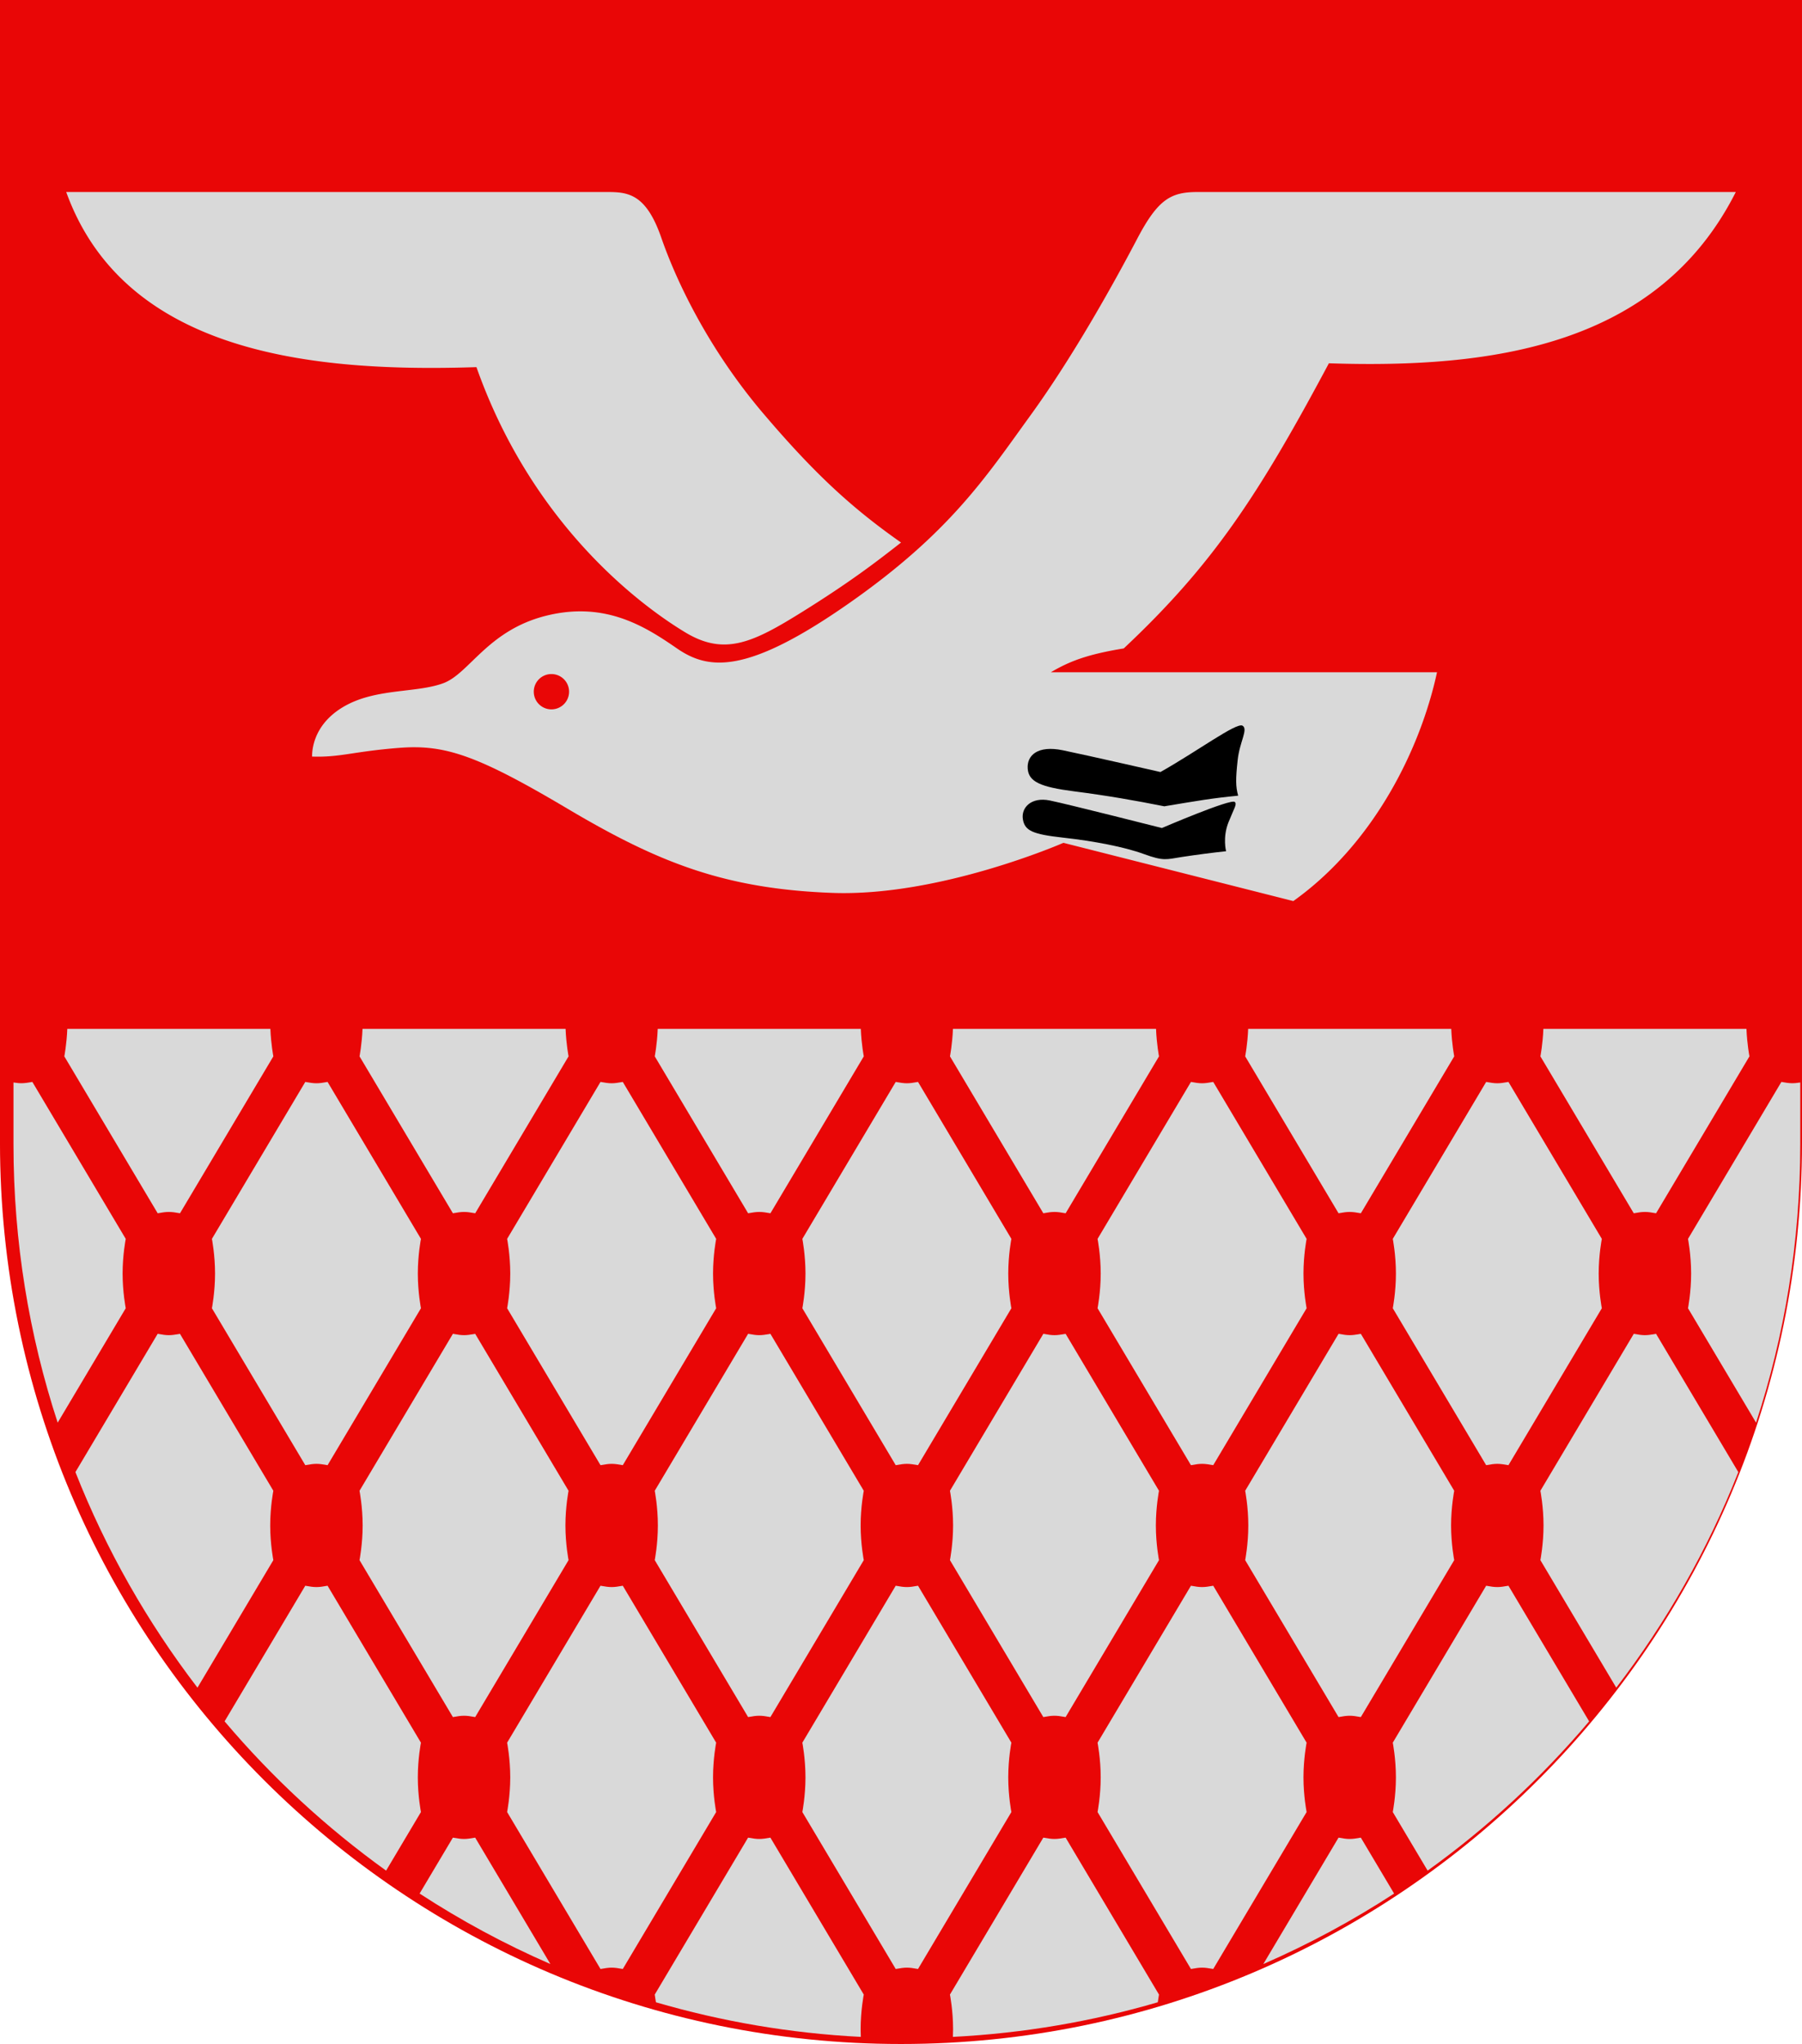 <?xml version="1.0" encoding="UTF-8" standalone="no"?>
<svg
   xmlns:dc="http://purl.org/dc/elements/1.1/"
   xmlns:cc="http://creativecommons.org/ns#"
   xmlns:rdf="http://www.w3.org/1999/02/22-rdf-syntax-ns#"
   xmlns:svg="http://www.w3.org/2000/svg"
   xmlns="http://www.w3.org/2000/svg"
   width="500"
   height="567"
   viewBox="0 0 132.292 150.019"
   version="1.1"
   id="svg847">
  <defs
     id="defs841" />
  <g
     id="layer1"
     transform="translate(-239.886,-55.203)">
    <path
       id="circle1586"
       style="opacity:1;fill:#e90606;fill-opacity:1;stroke:none;stroke-width:0.132;stroke-linejoin:round;stroke-miterlimit:10;stroke-dasharray:none;stroke-dashoffset:0"
       d="m 372.177,55.203 v 83.873 c 0,36.531 -29.614,66.146 -66.146,66.146 -36.531,0 -66.146,-29.614 -66.146,-66.146 V 55.203 Z" />
    <path
       id="path1749"
       style="font-variation-settings:normal;vector-effect:none;fill:#d9d9d9;fill-opacity:1;stroke:none;stroke-width:1;stroke-linecap:butt;stroke-linejoin:miter;stroke-miterlimit:10;stroke-dasharray:none;stroke-dashoffset:0;stroke-opacity:1;stop-color:#000000"
       d="m 805.568,260.305 c -0.172,4.281 -0.826,7.607 -0.826,7.607 l 25.869,43.465 c 2.73,-0.494 3.466,-0.494 6.176,0 l 25.867,-43.465 c 0,0 -0.654,-3.326 -0.826,-7.607 z m 81.785,0 c -0.172,4.281 -0.826,7.607 -0.826,7.607 l 25.869,43.465 c 2.73,-0.494 3.466,-0.494 6.176,0 l 25.867,-43.465 c 0,0 -0.654,-3.326 -0.826,-7.607 z m 81.785,0 c -0.172,4.281 -0.824,7.607 -0.824,7.607 l 25.867,43.465 c 2.73,-0.494 3.468,-0.494 6.178,0 l 25.865,-43.465 c 0,0 -0.654,-3.326 -0.826,-7.607 z m 81.787,0 c -0.172,4.281 -0.826,7.607 -0.826,7.607 l 25.865,43.465 c 2.709,-0.494 3.447,-0.494 6.178,0 l 25.867,-43.465 c 0,0 -0.652,-3.326 -0.824,-7.607 z m 81.785,0 c -0.172,4.281 -0.826,7.607 -0.826,7.607 l 25.867,43.465 c 2.709,-0.494 3.445,-0.494 6.176,0 l 25.869,-43.465 c 0,0 -0.654,-3.326 -0.826,-7.607 z m 81.785,0 c -0.172,4.281 -0.826,7.607 -0.826,7.607 l 25.867,43.465 c 2.709,-0.494 3.446,-0.494 6.176,0 l 25.869,-43.465 c 0,0 -0.654,-3.326 -0.826,-7.607 z m -418.604,14.693 c -2.341,0.427 -3.28,0.462 -5.23,0.152 v 17.154 c 0,26.908 4.309,52.805 12.244,77.057 l 18.854,-31.684 c 0,0 -0.867,-4.405 -0.867,-9.607 0,-5.202 0.867,-9.605 0.867,-9.605 z m 75.609,0 -25.867,43.467 c 0,0 0.869,4.403 0.869,9.605 0,5.202 -0.869,9.607 -0.869,9.607 l 25.869,43.465 c 2.73,-0.494 3.466,-0.494 6.176,0 l 25.867,-43.465 c 0,0 -0.869,-4.405 -0.869,-9.607 0,-5.202 0.869,-9.605 0.869,-9.605 l -25.869,-43.467 c -2.712,0.494 -3.448,0.494 -6.176,0 z m 81.785,0 -25.867,43.467 c 0,0 0.869,4.403 0.869,9.605 0,5.202 -0.869,9.607 -0.869,9.607 l 25.869,43.465 c 2.73,-0.494 3.466,-0.494 6.176,0 l 25.867,-43.465 c 0,0 -0.869,-4.405 -0.869,-9.607 0,-5.202 0.869,-9.605 0.869,-9.605 l -25.869,-43.467 c -2.712,0.494 -3.448,0.494 -6.176,0 z m 81.785,0 -25.865,43.467 c 0,0 0.869,4.403 0.869,9.605 0,5.202 -0.869,9.607 -0.869,9.607 l 25.867,43.465 c 2.73,-0.494 3.468,-0.494 6.178,0 l 25.865,-43.465 c 0,0 -0.869,-4.405 -0.869,-9.607 0,-5.202 0.869,-9.605 0.869,-9.605 L 1041.25,274.998 c -2.712,0.494 -3.45,0.494 -6.178,0 z m 81.789,0 -25.869,43.467 c 0,0 0.869,4.403 0.869,9.605 0,5.202 -0.869,9.607 -0.869,9.607 l 25.867,43.465 c 2.709,-0.494 3.445,-0.494 6.176,0 l 25.869,-43.465 c 0,0 -0.869,-4.405 -0.869,-9.607 0,-5.202 0.869,-9.605 0.869,-9.605 l -25.867,-43.467 c -2.728,0.494 -3.464,0.494 -6.176,0 z m 81.785,0 -25.869,43.467 c 0,0 0.869,4.403 0.869,9.605 0,5.202 -0.869,9.607 -0.869,9.607 l 25.867,43.465 c 2.709,-0.494 3.446,-0.494 6.176,0 l 25.869,-43.465 c 0,0 -0.869,-4.405 -0.869,-9.607 0,-5.202 0.869,-9.605 0.869,-9.605 l -25.867,-43.467 c -2.728,0.494 -3.464,0.494 -6.176,0 z m 81.785,0 -25.867,43.467 c 0,0 0.867,4.403 0.867,9.605 0,5.202 -0.867,9.607 -0.867,9.607 l 18.854,31.684 c 7.936,-24.252 12.244,-50.148 12.244,-77.057 v -17.154 c -1.95,0.31 -2.889,0.274 -5.231,-0.152 z m -449.824,69.768 -22.785,38.291 c 8.494,21.55 19.938,41.61 33.812,59.707 l 21.02,-35.32 c 0,0 -0.869,-4.403 -0.869,-9.605 0,-5.202 0.869,-9.607 0.869,-9.607 l -25.869,-43.465 c -2.712,0.494 -3.45,0.494 -6.178,0 z m 81.787,0 -25.867,43.465 c 0,0 0.869,4.405 0.869,9.607 0,5.202 -0.869,9.605 -0.869,9.605 l 25.869,43.465 c 2.73,-0.494 3.466,-0.494 6.176,0 l 25.867,-43.465 c 0,0 -0.869,-4.403 -0.869,-9.605 0,-5.202 0.869,-9.607 0.869,-9.607 l -25.869,-43.465 c -2.712,0.494 -3.448,0.494 -6.176,0 z m 81.785,0 -25.865,43.465 c 0,0 0.867,4.405 0.867,9.607 0,5.202 -0.867,9.605 -0.867,9.605 l 25.867,43.465 c 2.73,-0.494 3.468,-0.494 6.178,0 l 25.865,-43.465 c 0,0 -0.869,-4.403 -0.869,-9.605 0,-5.202 0.869,-9.607 0.869,-9.607 l -25.867,-43.465 c -2.712,0.494 -3.45,0.494 -6.178,0 z m 81.787,0 -25.867,43.465 c 0,0 0.869,4.405 0.869,9.607 0,5.202 -0.869,9.605 -0.869,9.605 l 25.865,43.465 c 2.709,-0.494 3.447,-0.494 6.178,0 l 25.867,-43.465 c 0,0 -0.867,-4.403 -0.867,-9.605 0,-5.202 0.867,-9.607 0.867,-9.607 l -25.865,-43.465 c -2.728,0.494 -3.466,0.494 -6.178,0 z m 81.787,0 -25.869,43.465 c 0,0 0.869,4.405 0.869,9.607 0,5.202 -0.869,9.605 -0.869,9.605 l 25.867,43.465 c 2.709,-0.494 3.445,-0.494 6.176,0 l 25.869,-43.465 c 0,0 -0.869,-4.403 -0.869,-9.605 0,-5.202 0.869,-9.607 0.869,-9.607 l -25.867,-43.465 c -2.728,0.494 -3.464,0.494 -6.176,0 z m 81.785,0 -25.869,43.465 c 0,0 0.869,4.405 0.869,9.607 0,5.202 -0.869,9.605 -0.869,9.605 l 21.02,35.32 c 13.874,-18.097 25.318,-38.157 33.812,-59.707 l -22.785,-38.291 c -2.728,0.494 -3.466,0.494 -6.178,0 z m -368.037,69.766 -22.354,37.561 c 13.151,15.542 28.179,29.44 44.744,41.342 l 9.654,-16.225 c 0,0 -0.869,-4.403 -0.869,-9.605 0,-5.202 0.869,-9.607 0.869,-9.607 l -25.869,-43.465 c -2.712,0.494 -3.448,0.494 -6.176,0 z m 81.785,0 -25.867,43.465 c 0,0 0.869,4.405 0.869,9.607 0,5.202 -0.869,9.605 -0.869,9.605 l 25.869,43.467 c 2.73,-0.494 3.466,-0.494 6.176,0 l 25.867,-43.467 c 0,0 -0.869,-4.403 -0.869,-9.605 0,-5.202 0.869,-9.607 0.869,-9.607 l -25.869,-43.465 c -2.712,0.494 -3.448,0.494 -6.176,0 z m 81.785,0 -25.865,43.465 c 0,0 0.869,4.405 0.869,9.607 0,5.202 -0.869,9.605 -0.869,9.605 l 25.867,43.467 c 2.73,-0.494 3.468,-0.494 6.178,0 l 25.865,-43.467 c 0,0 -0.869,-4.403 -0.869,-9.605 0,-5.202 0.869,-9.607 0.869,-9.607 L 1041.25,414.531 c -2.712,0.494 -3.45,0.494 -6.178,0 z m 81.789,0 -25.869,43.465 c 0,0 0.869,4.405 0.869,9.607 0,5.202 -0.869,9.605 -0.869,9.605 l 25.867,43.467 c 2.709,-0.494 3.445,-0.494 6.176,0 l 25.869,-43.467 c 0,0 -0.869,-4.403 -0.869,-9.605 0,-5.202 0.869,-9.607 0.869,-9.607 l -25.867,-43.465 c -2.728,0.494 -3.464,0.494 -6.176,0 z m 81.785,0 -25.869,43.465 c 0,0 0.869,4.405 0.869,9.607 0,5.202 -0.869,9.605 -0.869,9.605 l 9.654,16.225 c 16.565,-11.901 31.593,-25.8 44.744,-41.342 l -22.354,-37.561 c -2.728,0.494 -3.464,0.494 -6.176,0 z m -286.252,69.766 -9.217,15.488 c 11.455,7.466 23.566,14.007 36.229,19.521 l -20.836,-35.01 c -2.712,0.494 -3.448,0.494 -6.176,0 z m 81.785,0 -25.865,43.467 c 0,0 0.156,0.881 0.33,2.133 18.145,5.298 37.148,8.589 56.76,9.584 -0.029,-0.684 -0.049,-1.387 -0.049,-2.111 0,-5.202 0.869,-9.605 0.869,-9.605 l -25.867,-43.467 c -2.712,0.494 -3.45,0.494 -6.178,0 z m 81.787,0 -25.867,43.467 c 0,0 0.869,4.403 0.869,9.605 0,0.725 -0.02,1.427 -0.049,2.111 19.612,-0.995 38.615,-4.286 56.76,-9.584 0.174,-1.252 0.33,-2.133 0.33,-2.133 l -25.865,-43.467 c -2.728,0.494 -3.466,0.494 -6.178,0 z m 81.787,0 -20.836,35.01 c 12.663,-5.515 24.774,-12.055 36.228,-19.521 l -9.217,-15.488 c -2.728,0.494 -3.464,0.494 -6.176,0 z"
       transform="matrix(0.265,0,0,0.265,31.351,61.737)" />
    <path
       id="path1777"
       style="font-variation-settings:normal;vector-effect:none;fill:#d9d9d9;fill-opacity:1;stroke:none;stroke-width:0.265;stroke-linecap:butt;stroke-linejoin:miter;stroke-miterlimit:10;stroke-dasharray:none;stroke-dashoffset:0;stroke-opacity:1;stop-color:#000000"
       d="m 327.827,69.296 c -1.945,0 -2.902,0.476 -4.448,3.42 -1.546,2.944 -4.583,8.477 -7.842,12.974 -3.26,4.497 -5.903,8.611 -13.365,13.82 -7.462,5.209 -10.268,4.883 -12.587,3.284 -2.32,-1.6 -5.244,-3.472 -9.567,-2.409 -4.323,1.063 -5.67,4.252 -7.584,4.961 -1.914,0.709 -4.734,0.385 -7.016,1.559 -2.172,1.117 -2.622,2.83 -2.622,3.827 2.055,0.071 3.029,-0.375 6.378,-0.638 3.35,-0.263 5.703,0.506 12.358,4.453 6.655,3.947 11.506,5.889 19.424,6.189 7.918,0.301 17,-3.673 17,-3.673 l 16.877,4.275 c 5.922,-4.223 9.337,-11.171 10.55,-16.795 h -28.348 c 1.431,-0.845 2.764,-1.325 5.351,-1.749 6.472,-6.081 9.825,-11.117 15.059,-20.927 11.891,0.39 24.143,-1.214 29.872,-12.569 z m -47.476,35.379 a 1.296,1.296 0 0 1 0.017,0 1.296,1.296 0 0 1 1.296,1.296 1.296,1.296 0 0 1 -1.296,1.296 1.296,1.296 0 0 1 -1.296,-1.296 1.296,1.296 0 0 1 1.279,-1.296 z m 15.57,-19.126 c -3.923,-4.618 -6.316,-9.524 -7.488,-12.903 -1.172,-3.379 -2.57,-3.35 -4.164,-3.35 h -39.522 c 4.311,11.922 18.226,13.243 30.117,12.853 4.209,11.907 12.474,17.75 15.358,19.483 2.884,1.732 4.979,0.71 8.548,-1.512 3.568,-2.222 5.481,-3.702 7.264,-5.097 -3.451,-2.43 -6.189,-4.856 -10.112,-9.474 z" />
    <path
       style="font-variation-settings:normal;vector-effect:none;fill:#000000;fill-opacity:1;stroke:none;stroke-width:0.265;stroke-linecap:butt;stroke-linejoin:miter;stroke-miterlimit:10;stroke-dasharray:none;stroke-dashoffset:0;stroke-opacity:1;stop-color:#000000"
       d="m 329.898,117.677 c 0,0 -0.27,-1.008 0.177,-2.126 0.425,-1.063 0.638,-1.311 0.461,-1.488 -0.27,-0.27 -5.351,1.913 -5.351,1.913 0,0 -6.839,-1.736 -8.221,-2.02 -1.382,-0.283 -2.126,0.532 -1.984,1.382 0.142,0.85 0.744,1.098 2.977,1.347 2.232,0.248 4.465,0.673 5.918,1.205 1.453,0.532 1.647,0.385 2.764,0.213 1.117,-0.172 2.268,-0.319 3.26,-0.425 z m 0.886,-4.075 c -0.189,-0.684 -0.187,-1.216 -0.035,-2.622 0.145,-1.346 0.789,-2.255 0.354,-2.516 -0.435,-0.261 -3.341,1.893 -6.024,3.402 0,0 -5.28,-1.205 -7.158,-1.595 -1.878,-0.39 -2.658,0.39 -2.587,1.347 0.071,0.957 0.921,1.347 3.402,1.665 2.48,0.319 4.483,0.673 6.626,1.099 2.424,-0.402 3.469,-0.592 5.422,-0.78 z"
       id="path1820" />
  </g>
</svg>
